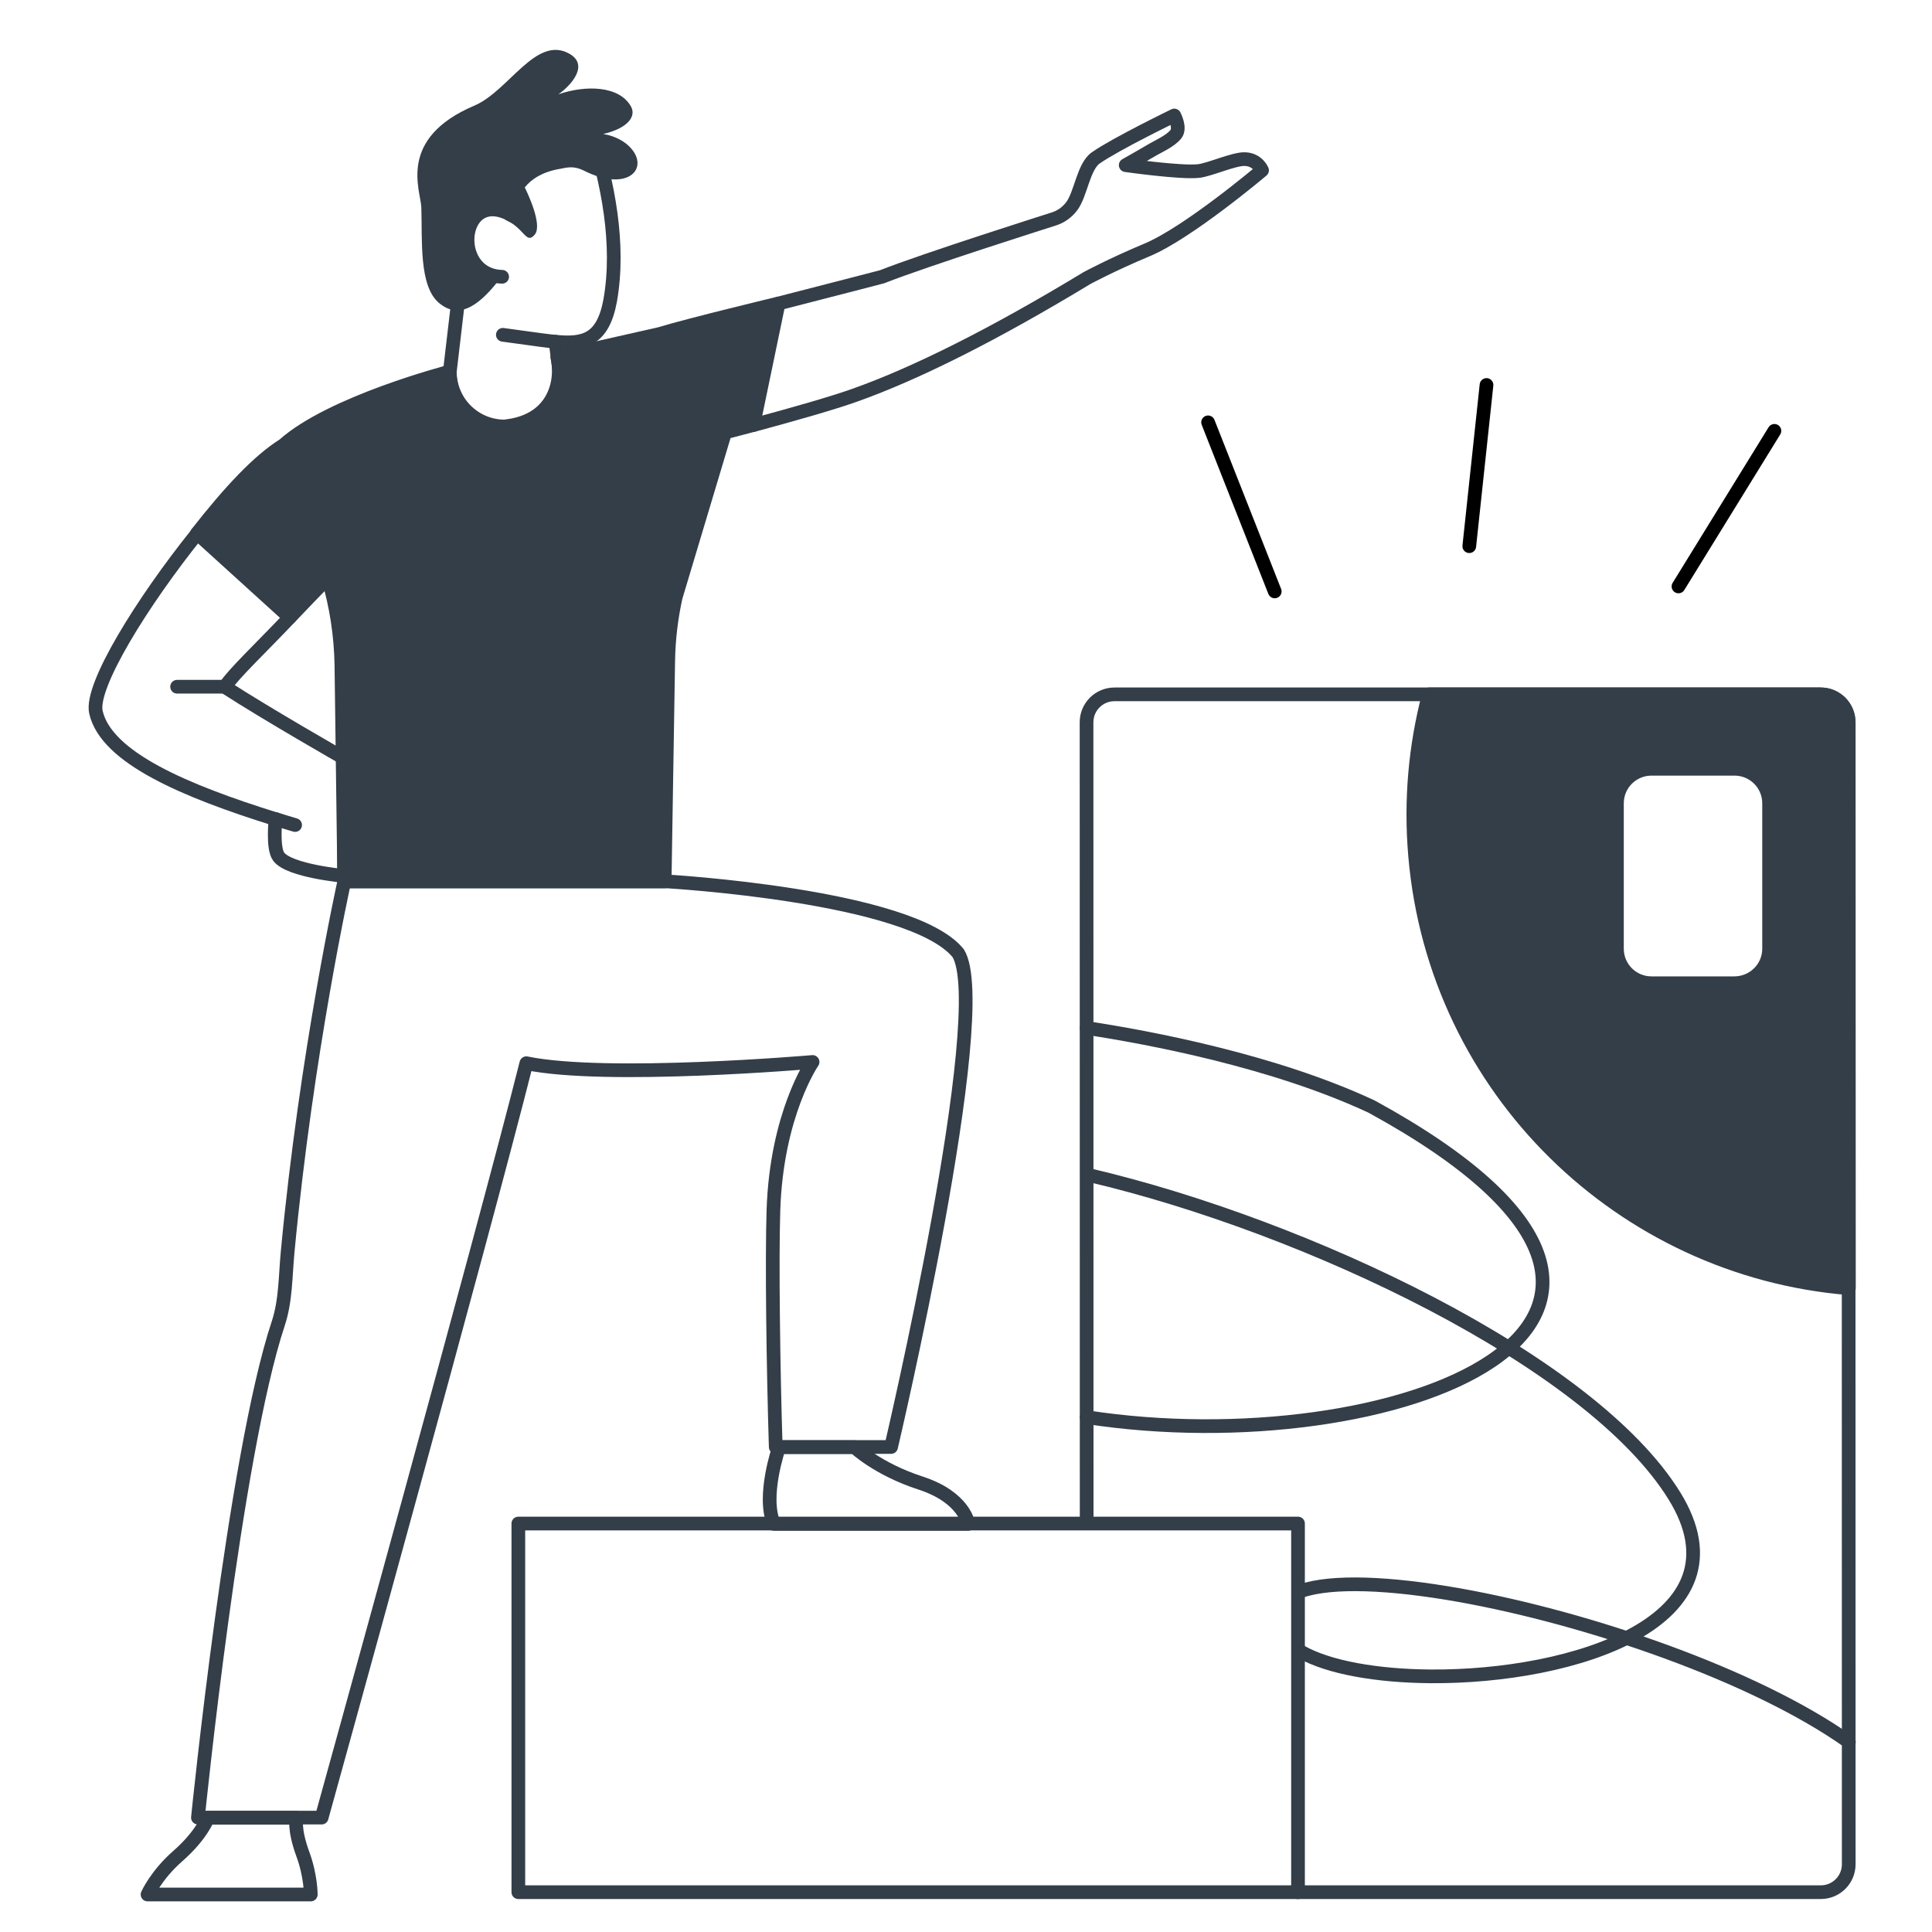 <svg width="312" height="312" viewBox="0 0 312 312" fill="none" xmlns="http://www.w3.org/2000/svg">
<g clip-path="url(#clip0_1464_27533)">
<path d="M209.534 305.57L237.024 305.57L294.042 305.57C296.535 305.57 298.553 303.553 298.553 301.059L298.525 116.642C298.525 114.149 296.507 112.132 294.014 112.132L179.979 112.132C177.485 112.132 175.468 114.149 175.468 116.642L175.482 208.851L175.486 245.907" stroke="#333E48" stroke-width="2.211" stroke-linecap="round" stroke-linejoin="round"/>
<path d="M175.494 228.857C224.274 236.394 285.719 213.811 221.5 178.704C205.67 171.307 185.469 167.525 175.494 166.012" stroke="#333E48" stroke-width="2.211" stroke-linecap="round" stroke-linejoin="round"/>
<path d="M298.58 281.306C283.395 270.532 256.416 261.272 235.494 257.57C224.458 255.618 215.107 255.212 210.062 256.946M176 189.798C210.827 197.979 256.917 219.694 270.422 241.604C282.878 261.818 254.05 270.879 231.038 270.715C222.393 270.654 214.569 269.291 210.062 266.729" stroke="#333E48" stroke-width="2.211" stroke-linecap="round" stroke-linejoin="round"/>
<path fill-rule="evenodd" clip-rule="evenodd" d="M298.552 116.642C298.552 114.149 296.535 112.132 294.041 112.132L230.748 112.132C228.562 120.425 227.75 129.251 228.534 138.273C231.812 176.069 261.988 205.04 298.58 208.038L298.552 116.642ZM280.116 158.782L266.695 158.782C263.613 158.782 261.12 156.288 261.12 153.206L261.12 129.727C261.12 126.645 263.613 124.151 266.695 124.151L280.116 124.151C283.198 124.151 285.692 126.645 285.692 129.727L285.692 153.206C285.692 156.288 283.198 158.754 280.116 158.782Z" fill="#333E48" stroke="#333E48" stroke-width="2.211" stroke-linecap="round" stroke-linejoin="round"/>
<path d="M55.593 142.377C55.593 142.377 49.498 169.859 46.451 202.17C46.078 206.08 46.164 210.018 44.928 213.755C37.856 235.027 31.963 293.526 31.963 293.526H51.942C51.942 293.526 78.13 199.037 85 171.699C97.965 174.372 131.225 171.498 131.225 171.498C131.225 171.498 125.389 179.92 124.9 195.501C124.642 203.521 124.872 220.798 125.274 233.676H143.902C143.902 233.676 160.488 163.19 154.739 153.933C147.179 144.562 107.394 142.32 107.394 142.32H55.65" stroke="#333E48" stroke-width="2.211" stroke-linecap="round" stroke-linejoin="round"/>
<path d="M125.82 233.676C125.82 233.676 123.031 241.668 124.986 246.095C130.592 246.095 156.377 246.095 156.377 246.095C156.377 246.095 155.802 241.811 148.616 239.483C141.717 237.241 138.008 233.705 138.008 233.705H125.82V233.676Z" stroke="#333E48" stroke-width="2.211" stroke-linecap="round" stroke-linejoin="round"/>
<path d="M33.602 293.526C33.602 293.526 32.538 296.401 28.715 299.735C25.208 302.811 23.828 305.944 23.828 305.944H50.189C50.189 305.944 50.189 302.869 48.895 299.39C47.4 295.308 47.889 293.555 47.889 293.555H33.602V293.526Z" stroke="#333E48" stroke-width="2.211" stroke-linecap="round" stroke-linejoin="round"/>
<path d="M209.617 246.037H83.707V305.571H209.617V246.037Z" stroke="#333E48" stroke-width="2.211" stroke-linecap="round" stroke-linejoin="round"/>
<path fill-rule="evenodd" clip-rule="evenodd" d="M74.135 47.284L72.641 60.019C72.641 64.906 76.608 68.873 81.495 68.873C86.382 68.873 90.349 64.906 90.349 60.019L89.716 55.189H89.745C94.287 55.62 97.363 54.931 98.541 48.52C100.151 39.465 98.168 29.317 95.35 20.78L73.675 32.221L74.135 47.284Z" stroke="#333E48" stroke-width="2.211" stroke-linecap="round" stroke-linejoin="round"/>
<path d="M89.716 55.19C88.94 55.104 88.135 55.017 87.301 54.903C85.548 54.672 81.207 54.069 81.207 54.069" stroke="#333E48" stroke-width="2.211" stroke-linecap="round" stroke-linejoin="round"/>
<path d="M82.845 34.866C74.25 29.864 72.611 44.467 81.091 44.697" stroke="#333E48" stroke-width="2.211" stroke-linecap="round" stroke-linejoin="round"/>
<path d="M102.364 24.546C101.358 23.022 99.461 21.959 97.42 21.642C101.445 20.694 102.767 18.768 101.904 17.215C100.036 13.823 94.574 13.709 90.176 15.232C92.303 13.737 95.178 10.46 91.901 8.649C86.525 5.688 82.156 14.686 76.636 17.043C64.103 22.361 67.926 30.698 68.041 33.486C68.213 38.804 67.639 46.135 70.858 48.894C74.423 51.941 77.844 48.779 80.833 44.898C80.977 44.697 78.016 43.461 78.016 43.461L75.918 41.133V37.424L78.074 34.722L81.351 34.895C81.351 35.211 81.494 35.47 81.839 35.613C84.685 36.907 85.001 39.58 86.381 37.855C87.646 36.246 85.117 31.014 84.743 30.267C85.806 28.944 87.474 27.823 90.205 27.306C91.268 27.162 92.418 26.616 94.315 27.564C100.87 30.87 104.434 27.737 102.364 24.546Z" fill="#333E48"/>
<path d="M46.796 99.718C41.737 105.036 37.913 108.6 36.304 110.929C43.231 115.413 55.477 122.399 55.477 122.399L55.593 141.458C55.593 141.458 46.739 140.653 45.014 138.353C43.979 137.002 44.496 132.288 44.496 132.288C29.951 127.746 17.159 122.37 15.491 115.011C14.543 110.785 22.965 97.217 31.848 86.149" stroke="#333E48" stroke-width="2.211" stroke-linecap="round" stroke-linejoin="round"/>
<path d="M47.658 133.235C46.595 132.919 45.531 132.603 44.496 132.258" stroke="#333E48" stroke-width="2.211" stroke-linecap="round" stroke-linejoin="round"/>
<path d="M36.304 110.899H28.6" stroke="#333E48" stroke-width="2.211" stroke-linecap="round" stroke-linejoin="round"/>
<path fill-rule="evenodd" clip-rule="evenodd" d="M125.733 49.008C125.733 49.008 111.36 52.458 106.559 53.924C97.935 55.85 90.001 57.69 90.001 57.69C90.806 60.938 90.059 67.981 81.464 68.872C76.605 69.361 72.61 64.905 72.61 60.018C72.61 60.018 53.522 64.963 45.818 71.862C41.736 74.42 37.136 79.336 31.818 86.12L46.795 99.717C49.066 97.331 51.251 95.06 52.976 93.307C54.327 97.877 55.045 102.592 55.132 107.364L55.592 142.348H107.335L107.91 106.731C107.968 103.253 108.37 99.832 109.118 96.44L117.08 69.878C117.08 69.878 117.08 69.85 117.052 69.85L121.651 68.642L125.733 49.008Z" fill="#333E48" stroke="#333E48" stroke-width="2.211" stroke-linecap="round" stroke-linejoin="round"/>
<path d="M125.735 49.008C135.164 46.593 142.437 44.696 142.437 44.696C149.508 41.908 170.119 35.382 170.119 35.382C171.241 35.037 172.304 34.347 173.109 33.255C174.546 31.3 174.978 26.873 176.961 25.494C180.209 23.223 189.638 18.652 189.638 18.652C189.638 18.652 190.702 20.664 189.897 21.67C188.948 22.849 186.965 23.654 185.7 24.43C184.751 25.005 181.791 26.672 181.791 26.672C181.791 26.672 190.616 27.937 193.548 27.621C195.273 27.448 199.268 25.637 201.022 25.695C203.12 25.752 203.81 27.506 203.81 27.506C203.81 27.506 191.852 37.625 185.183 40.384C179.548 42.741 175.553 44.897 175.553 44.897C160.518 54.01 147.927 60.306 138.067 63.813C134.531 65.078 128.178 66.888 121.682 68.642" stroke="#333E48" stroke-width="2.211" stroke-linecap="round" stroke-linejoin="round"/>
<path d="M286.551 69.579L271.059 94.704" stroke="black" stroke-width="2.211" stroke-linecap="round" stroke-linejoin="round"/>
<path d="M240.057 62.171L237.275 88.205" stroke="black" stroke-width="2.211" stroke-linecap="round" stroke-linejoin="round"/>
<path d="M195.095 68.205L205.857 95.508" stroke="black" stroke-width="2.211" stroke-linecap="round" stroke-linejoin="round"/>
</g>
<defs>
<clipPath id="clip0_1464_27533">
<rect width="312" height="312" fill="white"/>
</clipPath>
</defs>
</svg>
